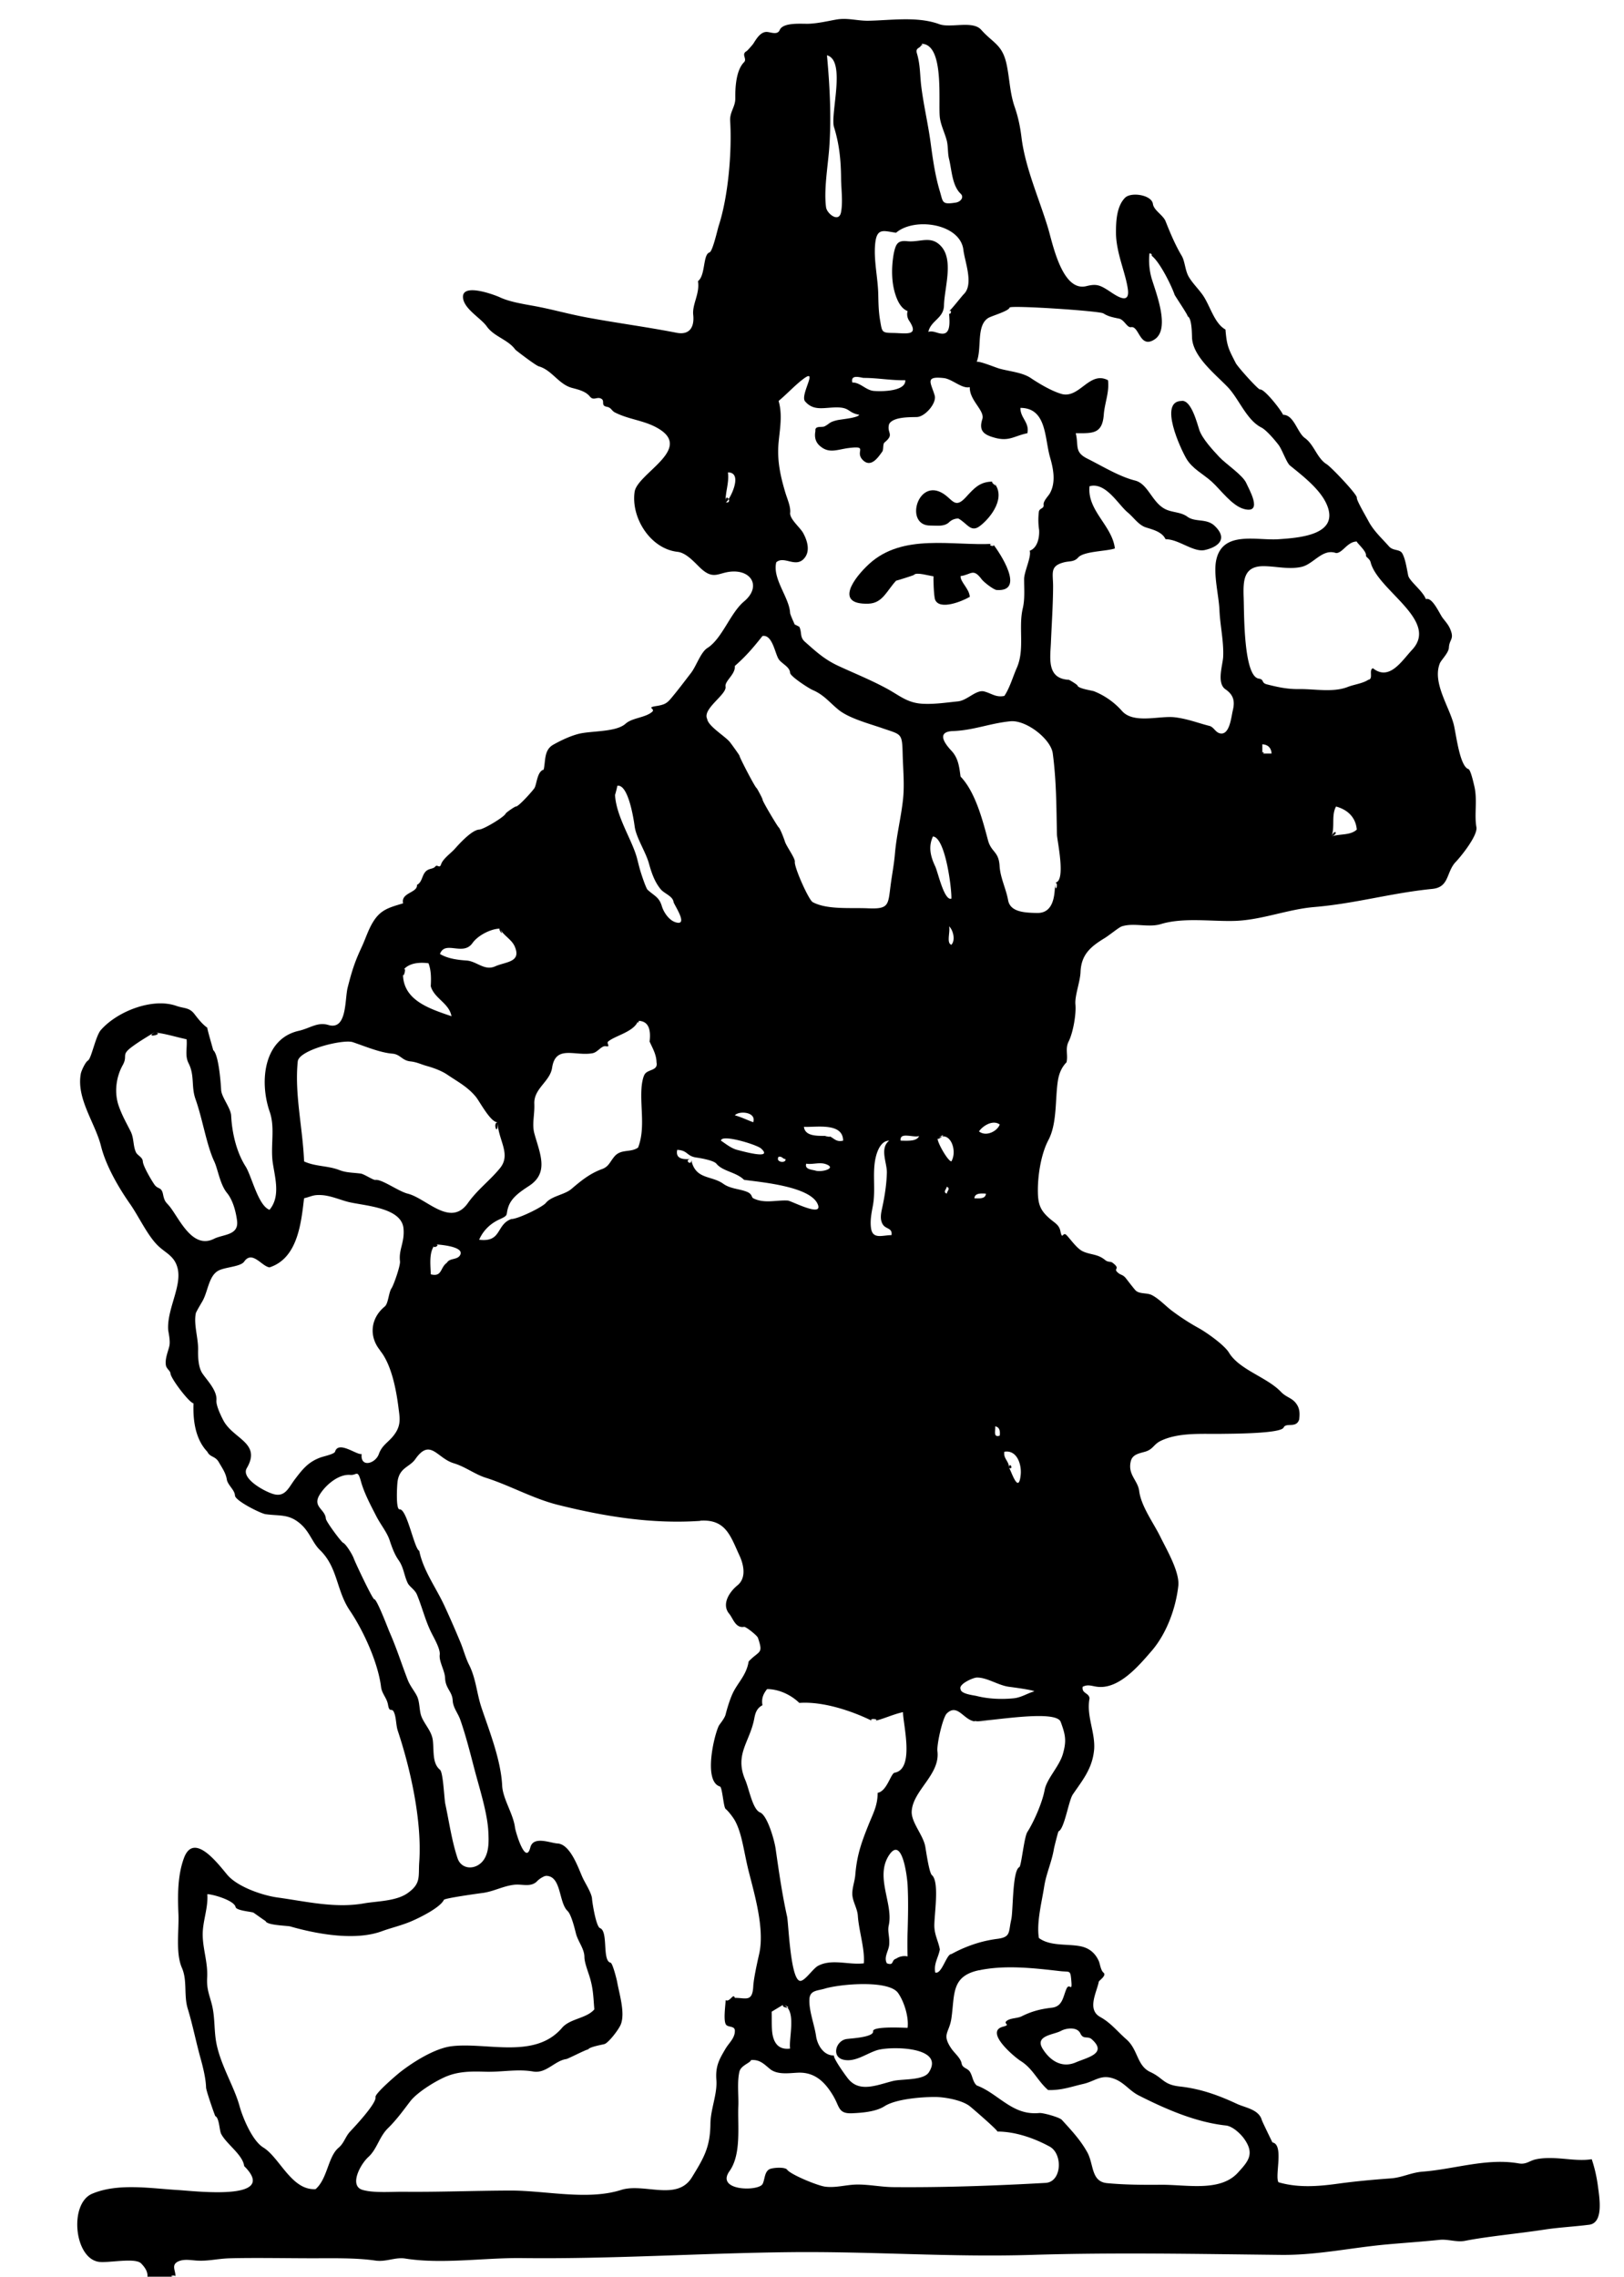 <svg xmlns="http://www.w3.org/2000/svg" viewBox="0 0 169.2 237.12"><g clip-rule="evenodd" fill-rule="evenodd"><path d="M123.12 41.76c.989-.129 1.607 2.337 1.829 3.006.311.937 1.432 2.127 2.07 2.813.716.77 2.487 1.912 2.844 2.768.215.517 1.803 3.204-.24 2.67-1.274-.333-2.442-2.012-3.383-2.857-.905-.817-2.01-1.327-2.64-2.4-.6-1.024-2.92-6-.48-6 .72-.093-.16 0 0 0zM103.44 50.16c1.51 1.509-.168 3.741-1.362 4.637-.946.709-1.309-.304-2.237-.797-.396.011-.73.156-1.004.436-.541.442-1.23.294-1.895.302-2.67.029-1.425-4.722 1.088-3.464 1.206.604 1.381 1.839 2.585.53.91-.996 1.49-1.644 2.82-1.644.97.969-.4 0 0 0zM103.44 56.64c.705.884 3.463 5.033.393 4.808-.312-.023-1.328-.812-1.546-1.103-.912-1.221-1.076-.497-2.207-.345-.04.613.914 1.322.96 2.16-.766.451-3.109 1.422-3.603.324-.165-.369-.2-2.463-.177-2.46-.412-.044-1.812-.474-2.035-.147-.033.049-1.815.606-1.865.604-.978 1.057-1.407 2.341-2.872 2.392-3.61.125-1.517-2.688.065-4.139 3.526-3.225 8.678-1.861 12.897-2.094.39.49-.85.047 0 0z"/><path d="M18.24 237.12h-2.88c.064-.545-.318-1.038-.657-1.383-.624-.635-3.43-.018-4.422-.168-2.562-.391-3.091-6.068-.681-7.089 2.693-1.142 6.121-.552 8.928-.388 1.796.105 10.616 1.191 6.912-2.492-.142-1.188-1.85-2.287-2.4-3.36-.185-.36-.192-1.657-.604-1.844-.043-.02-.956-2.636-.966-2.978-.029-.99-.341-2.201-.59-3.099-.47-1.701-.808-3.438-1.323-5.126-.424-1.389-.022-2.909-.604-4.24-.675-1.543-.291-3.931-.362-5.597-.082-1.901-.099-4.025.576-5.842 1.024-2.757 3.513.555 4.507 1.741 1.043 1.245 3.63 2.149 5.258 2.373 2.984.41 5.976 1.142 8.988.61 1.37-.242 3.351-.214 4.559-1.075 1.417-1.011 1.093-1.708 1.202-3.244.292-4.226-.889-9.615-2.234-13.65-.203-.609-.15-1.381-.406-1.95-.229-.509-.458.134-.613-.76-.129-.743-.638-1.139-.728-1.871-.316-2.545-1.853-5.883-3.25-7.945-1.425-2.102-1.238-4.486-3.116-6.306-.764-.74-1.048-1.839-1.968-2.671-1.241-1.122-2.19-.853-3.701-1.064-.492-.069-3.155-1.388-3.184-1.942-.031-.596-.756-1.084-.852-1.68-.111-.69-.494-1.203-.832-1.796-.377-.662-.901-.481-1.196-1.085-1.263-1.327-1.503-3.29-1.44-5.04-.443-.059-2.373-2.589-2.4-3.12-.013-.263-.42-.48-.478-.857-.102-.675.208-1.35.36-1.988.129-.545-.104-1.455-.122-1.714-.129-2.179 1.495-4.591.96-6.48-.361-1.277-1.321-1.515-2.16-2.399-1.044-1.105-1.892-2.955-2.779-4.221-1.21-1.728-2.51-3.979-3.015-6.003-.602-2.416-2.589-4.952-2.107-7.55.06-.32.478-1.218.748-1.375.354-.206.795-2.548 1.336-3.169 1.691-1.94 5.372-3.394 7.86-2.523.835.292 1.358.152 1.898.857.387.505.816 1.051 1.339 1.424-.029.112.63 2.346.613 2.332.566.453.785 3.349.827 4.148.041.755 1.004 1.878 1.043 2.675.085 1.747.535 3.762 1.502 5.285.641 1.009 1.307 4.086 2.494 4.52 1.157-1.377.58-3.295.343-4.878-.263-1.752.265-3.633-.321-5.325-1.101-3.176-.623-7.611 3.021-8.436 1.175-.266 1.957-.949 3.085-.611 1.971.591 1.7-2.66 2.016-3.903.46-1.809.757-2.706 1.457-4.207.438-.945.677-1.794 1.2-2.64.792-1.274 1.66-1.477 3.12-1.92-.271-1.119 1.536-1.091 1.44-1.92.572-.295.508-1.044.96-1.44.346-.303.725-.193.96-.48.213-.259.43.278.6-.235.187-.561 1.021-1.149 1.411-1.584.404-.451 1.758-1.978 2.549-2.021.482-.025 2.623-1.316 2.765-1.67.045-.11.975-.752 1.068-.735.245.044 1.72-1.593 1.927-1.915.245-.381.273-1.738.96-1.92.218-.898.012-2.039.997-2.597.793-.45 1.766-.907 2.65-1.133 1.291-.331 3.884-.158 4.885-1.054.697-.624 2.009-.614 2.747-1.216.452-.37-.68-.45.468-.629.893-.139 1.121-.311 1.567-.846.726-.869 1.324-1.669 2.044-2.604.547-.71 1.007-2.153 1.699-2.59 1.542-.976 2.38-3.642 3.821-4.85 1.696-1.422.918-3.072-.96-3.12-1.666-.042-2.112 1.074-3.664-.438-.581-.566-1.428-1.516-2.296-1.61-2.833-.309-4.863-3.54-4.482-6.239.268-1.897 5.987-4.38 2.607-6.523-1.481-.939-3.085-.963-4.646-1.75-.385-.194-.371-.506-.862-.597-.665-.124-.148-.611-.578-.843-.443-.239-.795.251-1.181-.227-.446-.552-1.212-.722-1.858-.895-1.393-.374-2.077-1.836-3.441-2.239-.337-.075-2.435-1.702-2.461-1.739-.753-1.055-2.225-1.354-2.982-2.426-.599-.848-2.262-1.751-2.461-2.882-.312-1.779 3.368-.366 3.824-.152.913.434 2.227.666 3.387.873 2.045.365 3.603.843 5.719 1.236 3.083.572 6.191.979 9.303 1.586 1.368.268 1.873-.596 1.739-1.857-.121-1.132.704-2.197.493-3.519.801-.597.5-2.773 1.201-2.99.332-.103.831-2.371.959-2.77.999-3.065 1.39-7.723 1.196-10.921-.058-.949.545-1.471.534-2.354-.014-1.084.065-2.92.91-3.766.355-.355-.33-.824.262-1.151.091-.05.64-.677.698-.769.346-.542.797-1.327 1.515-1.226.421.06 1.026.299 1.239-.203.363-.856 2.374-.621 3.097-.659.949-.049 1.848-.263 2.779-.431 1.192-.215 2.196.138 3.37.119 2.365-.042 5.105-.478 7.38.357 1.187.435 3.48-.415 4.372.589 1.246 1.403 2.203 1.517 2.648 3.614.322 1.523.325 2.93.84 4.423.361 1.051.567 2.017.71 3.182.389 3.161 1.85 6.385 2.774 9.46.465 1.545 1.454 6.641 3.977 6.017 1.022-.253 1.394-.138 2.357.491.632.412 2.198 1.58 1.976-.135-.229-1.763-1.26-3.854-1.243-6.037.008-1.14.086-2.663.95-3.527.624-.625 2.769-.302 2.899.644.094.676 1.067 1.167 1.319 1.802.521 1.316 1.041 2.53 1.68 3.6.335.555.353 1.514.721 2.16.389.684 1.045 1.309 1.492 1.957.749 1.086 1.196 2.941 2.348 3.563.138 1.714.312 2.012 1.071 3.494.206.403 2.348 2.783 2.525 2.749.454-.086 2.22 2.175 2.403 2.638 1.146-.002 1.47 1.848 2.278 2.424.962.685 1.257 2.099 2.266 2.723.468.29 3.201 3.16 3.144 3.488-.046.261.942 1.928 1.192 2.405.553 1.055 1.388 1.795 2.159 2.667.437.494 1.118.258 1.387.735.313.555.447 1.473.611 2.287.119.597 1.519 1.597 1.843 2.471.672-.256 1.417 1.513 1.743 1.944.407.539.681.79.894 1.446.26.8-.195.858-.236 1.65-.03.579-.814 1.289-.96 1.68-.743 1.959.904 4.327 1.439 6.24.258.917.617 4.437 1.552 4.737.24.077.55 1.509.608 1.743.354 1.444-.013 2.985.226 4.306.155.857-1.572 3.015-2.146 3.614-1.022 1.065-.646 2.64-2.447 2.819-4.348.433-7.969 1.523-12.325 1.891-2.715.229-5.434 1.335-8.169 1.438-2.417.091-5.393-.39-7.778.332-1.329.402-2.782-.169-4.08.24-.29.091-1.322.942-1.801 1.232-1.478.896-2.428 1.728-2.499 3.523-.042 1.048-.617 2.465-.532 3.383.094 1.004-.244 2.934-.712 3.865-.375.748-.041 1.396-.217 2.157-.521.528-.786 1.196-.899 1.918-.297 1.883-.062 4.434-.989 6.182-.78 1.471-1.14 3.795-1.093 5.526.034 1.253.313 1.874 1.296 2.706.453.384.909.61 1.035 1.199.237 1.105.234.046.65.468.37.366 1.063 1.387 1.681 1.68.826.393 1.543.258 2.331.903.345.282.544.116.789.297.852.64.093.578.479.96.407.397.55.188.96.72.215.28.806 1.046.96 1.2.395.395 1.171.224 1.681.48.754.377 1.471 1.173 2.159 1.68a23.779 23.779 0 002.749 1.773c.832.462 2.66 1.758 3.134 2.542 1.084 1.796 3.956 2.552 5.414 4.083.614.645 1.241.61 1.702 1.391.278.471.262.961.201 1.491-.304.958-1.358.28-1.62.839-.299.638-5.375.641-6.46.657-2.049.031-4.442-.17-6.318.718-.79.374-.789.888-1.657 1.142-.603.176-1.312.271-1.487.989-.343 1.41.73 1.979.872 3.095.202 1.603 1.504 3.343 2.209 4.784.621 1.271 2.028 3.649 1.868 5.105-.255 2.307-1.209 4.959-2.78 6.776-1.338 1.548-3.434 4.047-5.713 3.727-.542-.076-.94-.27-1.473.008-.109.721.641.601.72 1.2-.354 1.814.588 3.483.48 5.279-.165 2.037-1.224 3.259-2.228 4.738-.435.642-.869 3.595-1.489 3.841-.032.013-.445 1.623-.482 1.849-.227 1.361-.796 2.529-1.011 3.913-.248 1.602-.812 3.735-.551 5.34 1.146.866 2.915.602 4.265.85.947.174 1.591.692 1.976 1.55.123.273.205.976.48 1.2.387.315-.454.821-.48.96-.206 1.084-1.263 2.889.15 3.67 1.106.611 1.782 1.501 2.729 2.33 1.225 1.071 1.08 2.749 2.494 3.403 1.372.636 1.326 1.315 3.082 1.507 2.253.245 4.163.981 5.944 1.81.854.399 2.284.575 2.588 1.688.041.15 1.105 2.327 1.105 2.327 1.228.221.23 3.451.626 4.146 2.009.594 4.105.439 6.15.158 1.851-.256 3.674-.421 5.535-.557 1.252-.092 2.1-.609 3.36-.706 3.281-.252 6.672-1.439 9.982-.858.814.143 1.117-.293 1.852-.437.97-.19 1.957-.122 2.932-.036.938.083 1.892.186 2.829.036.31.907.519 1.854.646 2.804.164 1.233.608 3.828-.911 4.022-1.559.2-3.135.272-4.688.511-2.679.411-5.901.703-8.235 1.163-.885.175-1.775-.19-2.65-.101-1.85.193-3.667.312-5.521.48-3.697.332-7.232 1.128-11.028 1.087-8.636-.092-17.274-.268-25.909-.001-8.523.263-16.668-.373-25.181-.283-9.32.1-18.711.731-27.951.617-3.941-.05-8.35.661-12.2.046-1.019-.163-1.981.377-3.091.214-2.033-.297-4.457-.24-6.48-.24-2.831 0-5.985-.066-8.64 0-1.374.038-2.248.312-3.475.241-.597-.035-1.248-.172-1.83.038-.974.36-.339 1.04-.422 1.64-.96 0 .039-.28 0 0zM96 4.56c-.004.519-.649.328-.48.96.385 1.283.31 2.306.48 3.6.252 1.948.7 3.826.96 5.76.227 1.705.476 3.437.96 5.04.345 1.153.186 1.411 1.66 1.181.511-.08.892-.562.511-.923-.902-.855-.927-2.479-1.211-3.618-.152-.6-.085-1.295-.24-1.92-.188-.744-.629-1.628-.72-2.4-.189-1.61.514-7.68-1.919-7.68-.003.477.16 0 0 0zm-9.6 10.8c-.13 1.828-.587 4.432-.333 6.237.094.661 1.331 1.64 1.555.513.212-1.071.017-2.432.008-3.521-.015-1.901-.186-3.604-.749-5.39-.364-1.454 1.28-6.904-.721-7.44.291 3.177.466 6.415.24 9.601-.073 1.034.186-2.618 0 0zM98.88 32.4c.184-.079 1.298-1.528 1.55-1.779 1.036-1.034.089-3.352-.057-4.594-.32-2.729-5.085-3.441-7.014-1.787-1.291-.175-2.014-.576-2.179 1.174-.161 1.704.286 3.518.323 5.233.019.896.034 1.802.187 2.688.213 1.233.155 1.327 1.301 1.342 1.41.017 2.825.379 1.726-1.282a1.216 1.216 0 01-.157-.995c-.545-.212-.885-.753-1.101-1.265-.609-1.45-.612-3.21-.34-4.735.205-.958.387-1.387 1.389-1.279 1.371.148 2.487-.654 3.561.548 1.31 1.466.32 4.347.282 6.14-.029 1.353-1.357 1.557-1.631 2.751.6-.151.972.217 1.53.19.963-.046.597-1.812.633-2.35.467-.2-.049.751 0 0zM120 29.04c.408 1.387 1.952 5.193.316 6.292-1.579 1.061-1.613-1.413-2.471-1.257-.422.077-.702-.774-1.255-.89-.64-.134-1.107-.212-1.631-.544-.41-.262-9.696-.871-9.769-.609-.104.377-1.877.866-2.231 1.089-1.268.798-.64 3.166-1.2 4.56.35-.08 1.979.607 2.399.72 1.1.294 2.367.391 3.235.973.966.646 2.242 1.389 3.245 1.667 1.853.463 2.876-2.447 4.8-1.44.162 1.227-.35 2.39-.438 3.583-.15 2.048-1.191 1.938-2.923 1.938.333 1.304-.18 1.946 1.2 2.64 1.606.803 3.314 1.866 4.989 2.29 1.366.346 1.761 2.308 3.171 2.99.717.347 1.605.284 2.262.767.838.618 2.002.145 2.86.968 1.411 1.355.357 2.193-1.023 2.508-1.191.272-2.739-1.14-4.099-1.123-.367-.773-1.301-.993-2.037-1.227-.783-.25-1.26-1.028-1.912-1.567-.976-.806-2.286-3.192-3.971-2.726-.271 2.532 2.354 4.083 2.64 6.48-.89.307-3.239.277-3.829.947-.414.469-.9.355-1.45.493-1.544.386-1.153 1.128-1.159 2.528-.009 1.935-.144 3.866-.225 5.798-.068 1.653-.468 3.792 1.863 3.914.067.003.875.503.896.585.086.347 1.486.514 1.745.615a7.693 7.693 0 012.902 2.05c1.22 1.373 3.914.465 5.495.654 1.359.163 2.447.607 3.603.896.465.116.617.652 1.086.771 1.028.261 1.193-1.691 1.353-2.353.237-.978.104-1.634-.761-2.229-.946-.652-.275-2.54-.238-3.39.071-1.631-.317-3.221-.386-4.845-.064-1.532-.656-3.75-.334-5.235.664-3.085 4.216-2.003 6.479-2.16 2.155-.15 6.396-.429 5.04-3.6-.69-1.627-2.597-3.063-3.84-4.08-.357-.291-.813-1.659-1.2-2.16-.426-.552-1.275-1.541-1.776-1.794-1.548-.782-2.343-2.996-3.503-4.206-1.32-1.376-3.628-3.165-3.724-5.145-.014-.276-.001-2.088-.468-2.231.176.054-1.31-2.125-1.352-2.255-.284-.854-1.498-3.361-2.377-4.049.016-.175-.064-.255-.24-.24-.09.875-.01 1.793.24 2.639.17.578-.16-.525 0 0zM83.52 39.6c-.841.677-1.57 1.468-2.4 2.16.418 1.427.136 2.879 0 4.32-.178 1.883.2 3.563.72 5.28.179.589.557 1.438.485 2.039-.079.654 1.041 1.532 1.364 2.131.425.789.766 1.883.083 2.643-.898 1.001-2.073-.326-2.893.387-.432 1.709 1.355 3.662 1.44 5.28.009.17.394 1.008.48 1.2.163.074.323.154.48.24.295.625.021 1.062.585 1.563 1.192 1.057 2.044 1.844 3.495 2.517 1.658.771 3.312 1.425 5.035 2.357 1.327.718 2.122 1.492 3.721 1.58 1.235.067 2.47-.124 3.694-.249.955-.098 1.843-1.186 2.67-1.047.806.191 1.263.669 2.16.48.557-.811.903-2.035 1.297-2.921.854-1.924.149-4.194.623-6.199.234-.996.136-2.054.14-3.066.002-.75.788-2.333.58-2.934.848-.306 1.03-1.449.981-2.179a7.037 7.037 0 01-.021-1.901c.082-.383.551-.284.492-.715-.052-.378.497-.908.649-1.179.647-1.144.369-2.559.024-3.748-.58-1.997-.336-5.146-3.086-5.158-.033 1.038.966 1.517.72 2.64-1.365.277-1.878.875-3.359.48-1.165-.311-1.728-.713-1.333-1.947.286-.893-1.349-1.936-1.308-3.333-.814.201-1.826-.847-2.712-.944-2-.218-1.342.467-.946 1.805.236.8-.995 2.218-1.846 2.252-.659.026-2.464-.048-2.896.727-.283.968.599 1.04-.48 1.92-.202.167-.08.743-.239.96-.383.519-1.145 1.731-2.009.888-.91-.889.617-1.518-1.437-1.272-1.232.147-2.085.636-3.057-.218-.473-.415-.577-.949-.458-1.558-.08-.587.669-.33.96-.48.553-.288.438-.426 1.27-.63.436-.107 2.167-.233 2.33-.57-1.22-.222-.925-.777-2.373-.769-1.314.008-2.372.414-3.267-.631-.575-.684 1.566-3.746-.35-2.201-.195.157.182-.146 0 0zm6.48-.24c-.265 0-1.416-.443-1.2.48.816-.024 1.408.795 2.212.873.837.08 3.374.052 3.308-1.112-1.445.033-2.876-.241-4.32-.241-.307 0 1.224 0 0 0zM75.6 52.32c.266.049 1.979-3.12.24-3.12.151 1.072-.291 2.056-.24 3.12.838.154-.056-1.176 0 0zm71.52 15.36c2.86-3.055-3.583-6.179-4.319-9.12-.098-.387-.518-.544-.486-.713.078-.429-.983-1.328-.954-1.447-.977 0-1.48 1.214-2.16 1.2-1.425-.501-2.336 1.156-3.6 1.44-1.302.292-2.611-.058-3.918-.073-2.139-.025-2.172 1.516-2.108 3.316.054 1.541-.023 8.171 1.581 8.397.582.082.225.445.846.599 1.104.278 2.098.507 3.36.489 1.599-.022 3.532.376 5.055-.222.671-.264 1.539-.351 2.145-.748.561-.069.012-1.036.479-1.2 1.72 1.365 3-.765 4.08-1.918.12-.13-.16.169 0 0zm-55.2 8.16c-1.354-.47-3.46-1.021-4.561-1.92-.978-.798-1.51-1.552-2.713-2.065-.362-.155-2.306-1.405-2.326-1.775-.034-.643-.897-.96-1.2-1.44-.386-.613-.649-2.58-1.68-2.4-.942 1.188-1.723 2.112-2.88 3.12.084.877-1.072 1.558-.968 2.154.144.826-2.444 2.31-1.912 3.366.102.749 1.818 1.767 2.338 2.376.14.165 1.037 1.41 1.029 1.455-.022.131 1.667 3.388 1.788 3.372.021-.003.627 1.102.612 1.188-.027.162 1.553 2.79 1.673 2.889.166.135.554 1.158.663 1.501.157.495 1.078 1.731 1.029 2.093-.076.57 1.446 3.981 1.861 4.203 1.508.809 3.938.563 5.758.644 2.186.097 2.095-.344 2.351-2.333.143-1.119.362-2.21.457-3.338.163-1.927.64-3.788.841-5.65.171-1.566.006-3.146-.033-4.714-.057-2.257-.114-2.027-2.127-2.726-.719-.25.599.208 0 0zm18 16.08c1.189-.037.213-4.392.2-5.004-.062-2.921-.053-5.572-.437-8.456-.198-1.483-2.761-3.497-4.417-3.337-2.123.205-3.83.942-5.971 1.018-1.725.061-.932 1.236-.171 2.047.721.769.816 1.677.954 2.693 1.554 1.612 2.317 4.604 2.881 6.72.37 1.199 1.093 1.075 1.185 2.585.076 1.249.667 2.355.887 3.571.226 1.25 1.752 1.304 3.019 1.33 1.7.033 1.86-1.769 1.87-3.167.44-.014-.01 1.351 0 0zm21.6-13.44h.96c-.028-.583-.377-.932-.96-.96v.96c.32 0 0-.32 0 0zM64.08 82.8c.125 2.274 1.789 4.691 2.29 6.593.115.435.222.902.351 1.327.119.392.501 1.564.72 1.92.714.677 1.221.759 1.511 1.728.195.652.745 1.474 1.434 1.687 1.418.439-.174-1.847-.21-2.109-.085-.621-.952-.869-1.332-1.322-.637-.76-.97-1.737-1.229-2.678-.342-1.241-1.337-2.696-1.494-3.887-.112-.848-.681-4.414-1.799-4.219-.069.323-.148.643-.242.96.055 1.006-.031-.43 0 0zm74.64 4.32c.811-.297 1.972-.081 2.64-.72-.111-1.28-.963-2.073-2.16-2.4-.52.942-.09 2.135-.48 3.12.82-.3.34-.86 0 0zm-41.28 3.12c.282.593.922 3.593 1.68 3.36.065-.83-.599-6.387-1.92-6.48-.504 1.088-.243 2.1.24 3.12.199.419-.335-.707 0 0zm1.68 8.16c.464-.491.163-1.573-.239-1.92.145.574-.302 1.741.239 1.92zm-47.04-1.68c-.899 0-2.278.686-2.854 1.502-.986 1.4-2.852-.328-3.387 1.137.825.491 1.836.617 2.775.682 1.061.073 1.856 1.104 2.98.604 1.108-.493 2.743-.409 2.041-2.053-.33-.771-1.165-1.133-1.555-1.867-.24 0 .555 1.045 0 0zM42 101.04c-.256 3.047 2.585 3.966 5.04 4.8-.25-1.371-1.783-1.828-2.16-3.12.04-.787.055-1.652-.24-2.4-.914-.11-2.009-.06-2.64.72-.125 1.48.501-.62 0 0zm24.48 5.28c-.398 1.146-2.403 1.538-3.12 2.16-.21.182.313.589-.234.485-.455-.086-.842.619-1.374.724-1.792.355-3.865-.917-4.229 1.514-.218 1.458-1.92 2.149-1.854 3.761.048 1.174-.269 2.108.012 3.116.572 2.069 1.532 4.04-.52 5.405-.831.552-1.819 1.17-2.173 2.143-.354.972.104.892-.959 1.376-.944.431-1.693 1.161-2.108 2.116 2.385.293 1.74-1.582 3.36-2.159.666.011 3.223-1.23 3.592-1.678.591-.718 1.945-.847 2.648-1.442.984-.835 1.909-1.61 3.203-2.081.693-.253.799-.712 1.27-1.286.702-.856 1.679-.392 2.487-.953.766-1.991.203-4.182.359-6.247.023-.313.127-1.121.361-1.433.366-.488 1.381-.333 1.2-1.2-.017-.819-.397-1.44-.72-2.16.132-1.09-.015-2.16-1.201-2.16-.141.41.24 0 0 0zm-50.4 1.2c-.811.502-1.638.983-2.4 1.56-1.085.822-.337.858-.896 1.859-.7 1.255-.902 2.886-.403 4.278.367 1.022.777 1.714 1.234 2.628.355.71.233 1.468.544 2.154.157.351.696.506.72.961.026.492.904 1.976 1.2 2.399.389.559.743.204.911 1.05.17.857.367.814.769 1.351 1.006 1.339 2.344 4.364 4.54 3.26.955-.48 2.594-.342 2.399-1.877-.122-.963-.438-2.153-1.046-2.895-.739-.901-.95-2.486-1.333-3.288-.801-1.712-1.208-4.394-1.952-6.493-.462-1.306-.069-2.449-.72-3.728-.411-.807-.115-1.645-.208-2.5-1.121-.23-2.211-.6-3.359-.71-1.087.67 1.238.12 0 0zm35.76 9.36c-.712.052-1.867-2.164-2.259-2.642-.861-1.05-1.896-1.575-2.969-2.305-.603-.41-1.448-.717-2.133-.907-.616-.17-1.051-.412-1.714-.48-.892-.092-1.037-.736-1.885-.807-1.31-.11-2.869-.774-4.123-1.196-.99-.333-5.609.794-5.734 2.005-.349 3.389.523 6.944.658 10.413 1.138.541 2.48.438 3.656.895.771.3 1.389.257 2.256.376.355.049 1.289.692 1.517.658.67-.099 2.399 1.189 3.371 1.431 1.961.489 4.445 3.55 6.264.983.997-1.406 2.263-2.315 3.336-3.623 1.209-1.47-.167-2.91-.241-4.79-.557.04.064 1.62 0 0zm26.64 0c.347-1.08-1.48-1.221-1.92-.72.689.19 1.274.49 1.92.72zm23.52.96c.764.589 1.914-.04 2.159-.72-.72-.54-1.8.16-2.16.72zm-15.6.48c.554.276.727.644 1.44.48-.007-1.933-2.873-1.367-4.08-1.44.124 1.16 1.862.89 2.64.96.427.21-1.104-.1 0 0zm7.44.48c.816.017 1.675.074 1.92-.48-.602.2-2.066-.47-1.92.48zm3.84-.24c-.021.459 1.088 2.381 1.439 2.4.667-1.13-.14-3.28-1.439-2.4-.014.33 1.299-.88 0 0zm-20.88 1.2c.521.13 3.832 1.074 2.492-.145-.438-.398-4.152-1.539-4.172-.815.499.34 1.085.81 1.68.96.305.08-.351-.09 0 0zm14.4.96c-.311 1.579.045 3.228-.256 4.845-.144.773-.312 1.585-.19 2.375.181 1.17 1.194.7 2.127.7.125-.733-.546-.62-.864-1.057-.396-.546-.212-1.294-.096-1.823.256-1.183.442-2.39.479-3.601.033-1.043-.783-2.548.24-3.359-.812 0-1.259 1-1.44 1.92-.182.92.141-.72 0 0zm-19.2 0c.421 2.179 2.087 1.663 3.364 2.576.75.535 1.713.523 2.464.836.567.235.447.561.651.668 1.157.592 2.445.164 3.6.239.356.027 3.57 1.73 3.154.477-.654-1.971-6.05-2.394-7.714-2.636-.833-.82-2.221-.874-2.88-1.681-.287-.35-1.7-.587-2.076-.639-1.048-.144-.886-.751-2.004-.801-.219 1.01.727 1 1.441.95.168.87-.865.06 0 0zm9.84 0c-.307-.014-.332-.308-.72-.24-.373.59.815.71.72.24zm3.12 1.2c.639.204 2.292-.247 1.075-.676-.646-.228-1.372.064-2.036-.045-.197.61.631.62.961.72.593.19-.348-.11 0 0zm13.68 2.4c.034-.283.427-.544 0-.72-.035.28-.428.54 0 .72zM39.6 140.64c-1.201-1.471-.979-3.363.48-4.561.389-.315.399-1.438.72-1.92.229-.344.927-2.351.874-2.787-.152-1.245.5-1.962.365-3.427-.21-2.28-4.347-2.359-5.919-2.807-.837-.238-1.75-.62-2.628-.669-.892-.049-1.02.143-1.812.33-.306 2.593-.664 6.248-3.6 7.199-.814-.106-1.801-1.809-2.64-.6-.369.531-1.954.566-2.653.923-1.051.536-1.104 2.172-1.698 3.204-.133.231-.717 1.205-.689 1.273-.235 1.128.267 2.593.24 3.773-.018.781.021 1.847.454 2.482.508.746 1.544 1.775 1.454 2.796-.046.519.433 1.531.718 2.076 1.025 1.963 3.999 2.342 2.446 4.983-.622 1.057 1.749 2.382 2.729 2.687 1.267.394 1.623-.656 2.279-1.519.792-1.04 1.376-1.795 2.644-2.268.357-.133 1.466-.356 1.545-.616.361-1.185 2.27.378 2.771.244-.158 1.466 1.432 1.007 1.788.012.381-1.065 1.14-1.255 1.771-2.262.565-.9.39-1.66.281-2.55-.242-1.94-.743-4.53-1.92-5.97-.533-.65.362.44 0 0zm61.92-15.84c.596.035 1.165.044 1.2-.48-.6-.04-1.16-.04-1.2.48zm-56.16 4.8c-.717.753-.496 2.195-.48 3.12 1.202.312.962-.71 1.68-1.2.279-.506 1.045-.286 1.353-.76.603-.93-2.074-1.13-2.553-1.16-.585.61.727.05 0 0zm58.8 19.92c.067-.547-.058-.902-.479-.96.06.42-.24 1.2.48.96zm-31.2 8.88c-5.074.344-9.983-.455-14.88-1.68-2.583-.655-4.975-2.024-7.501-2.823-1.095-.347-2.097-1.134-3.299-1.497-1.754-.525-2.444-2.66-4.005-.435-.594.847-1.638.863-1.852 2.317-.052.354-.212 2.953.212 2.918.769-.062 1.529 4.12 2.046 4.319.417 2.066 1.74 3.806 2.64 5.76a103.943 103.943 0 011.68 3.84c.27.654.517 1.573.86 2.251.735 1.447.803 2.985 1.3 4.47.801 2.393 2.036 5.467 2.16 8.159.073 1.361 1.153 2.918 1.332 4.322.062.482 1.112 4.003 1.601 2.091.317-1.24 2.096-.451 2.828-.413 1.378.074 2.214 2.694 2.64 3.601.249.534.93 1.586.96 2.16.019.364.417 2.905.834 3.058.886.324.194 3.408 1.098 3.598.216.045.647 1.777.687 2.006.212 1.227.864 3.243.369 4.443-.219.53-1.262 1.889-1.693 2.026-.185.06-1.624.295-1.712.58.044-.142-2.07.953-2.258.98-1.223.174-2.093 1.535-3.459 1.298-1.66-.287-3.294.077-5.009.022-1.441-.046-2.722-.034-3.977.468-1.077.431-3.092 1.649-3.84 2.641-.729.952-1.383 1.871-2.303 2.776-.918.903-1.134 2.172-2.034 2.991-.87.791-2.021 3.004-.622 3.427 1.161.351 3.075.188 4.328.201 3.697.037 7.392-.118 11.088-.127 3.625-.009 8.04 1.048 11.529-.063 2.383-.76 5.829 1.213 7.378-1.312 1.239-2.021 1.904-3.12 1.932-5.58.018-1.549.729-3.081.619-4.563-.105-1.423.276-2.112.964-3.27.365-.611 1.012-1.128.96-1.92-.06-.444-.665-.288-.896-.545-.341-.379-.064-2.106-.064-2.575.458.242.795-.797.96-.24 1.146-.01 1.832.47 1.92-1.199.044-.825.405-2.446.618-3.387.587-2.593-.491-6.199-1.098-8.613-.517-2.068-.682-3.914-1.44-5.28-.162-.291-.642-.939-.96-1.2-.227-.188-.34-2.261-.59-2.336-1.731-.526-.641-5.221-.13-6.304.082-.174.612-.768.72-1.2.142-.569.426-1.522.72-2.16.536-1.162 1.441-1.895 1.68-3.36 1.126-1.178 1.55-.736.969-2.459-.086-.256-1.268-1.177-1.444-1.145-.895.168-1.159-.896-1.546-1.356-.834-.989.01-2.279.851-2.963.976-.792.638-2.2.21-3.117-.923-1.99-1.409-3.8-4.081-3.62-.562.04.529-.04 0 0zm32.16-5.52c.171.076.993 2.925 1.223.73.115-1.102-.398-2.631-1.702-2.411-.13.73.52.99.48 1.68.55.25.04-.76 0 0zM50.88 190.8c-.094-1.983-.926-4.542-1.446-6.524-.449-1.712-.896-3.503-1.482-5.172-.24-.682-.748-1.244-.786-1.993-.049-.955-.748-1.224-.793-2.346-.031-.775-.649-1.715-.559-2.424.078-.617-.631-1.792-.934-2.421-.6-1.253-.906-2.554-1.44-3.841-.213-.515-.771-.812-.96-1.199-.394-.817-.405-1.614-.96-2.4-.419-.594-.684-1.333-.929-2.071-.276-.83-.922-1.598-1.375-2.477-.572-1.11-1.27-2.415-1.603-3.62-.365-1.317-.43-.637-1.121-.698-1.241-.11-2.625 1.104-3.215 2.108-.722 1.229.606 1.465.674 2.448.021.309 1.61 2.438 1.798 2.515.297.121.977 1.245 1.104 1.614.136.395 1.97 4.285 2.141 4.264.265-.034 1.451 3.096 1.565 3.357.811 1.855 1.22 3.225 1.92 5.04.242.623.72 1.194.96 1.68.312.625.229 1.543.48 2.16.35.853 1.074 1.52 1.18 2.49.123 1.12-.068 2.359.74 3.029.343.283.433 2.99.559 3.577.402 1.873.667 3.809 1.27 5.631.427 1.289 2.057 1.255 2.785.094.513-.83.471-1.91.427-2.83-.029-.62.081 1.7 0 0zm50.88-16.08c-.398.01-1.918.694-1.681 1.2.025.515 1.321.63 1.681.72 1.237.31 2.574.362 3.84.24.832-.082 1.493-.554 2.16-.721-.131-.155-2.321-.438-2.641-.479-1.12-.15-2.3-.99-3.36-.96-.39.01.73-.02 0 0zm-10.8 4.56c-2.133-1.068-5.199-2.1-7.681-1.92-.875-.847-2.139-1.439-3.36-1.439-.412.519-.601.998-.48 1.68-.562.286-.741.773-.847 1.353-.457 2.491-2.103 3.744-.938 6.45.39.906.756 3.048 1.535 3.362.756.306 1.489 2.855 1.622 3.786.333 2.334.681 4.759 1.192 7.055.157.703.358 6.906 1.437 6.698.521-.101 1.264-1.289 1.811-1.573 1.45-.755 3.203-.054 4.749-.251.118-1.503-.52-3.394-.623-4.947-.053-.794-.554-1.489-.577-2.253-.021-.626.259-1.374.311-2.005.168-2.062.636-3.366 1.369-5.195.498-1.244.96-2.025.96-3.359.973-.158 1.364-2.022 1.771-2.094 2.114-.376.869-5.062.869-6.307-1.07.23-2.05.73-3.12.96-.799-.4 1.123-.24 0 0zm10.56 0c-1.144-.176-1.763-1.889-2.869-.829-.435.415-1.068 3.24-.982 3.938.299 2.443-2.556 4.075-2.681 6.258-.065 1.137 1.167 2.429 1.407 3.639.073.37.399 2.754.698 3.009.839.714.192 4.36.258 5.439.053.877.426 1.492.569 2.307-.164.87-.648 1.46-.48 2.4.683.224 1.174-1.947 1.68-1.92a14.071 14.071 0 013.017-1.234 13.074 13.074 0 011.772-.354c1.435-.186 1.146-.695 1.451-2.012.209-.899.104-5.088.841-5.462.212-.106.491-3.112.839-3.658.691-1.081 1.562-3.088 1.794-4.356.218-1.196 1.538-2.468 1.91-3.786.37-1.312.293-1.917-.234-3.324-.5-1.35-7.53-.02-8.99-.07-.34-.05 3.14.1 0 0zm-8.88 13.92c-1.517 2.274.459 5.075-.044 7.331-.146.659.115 1.161.044 2.029-.052.625-.59 1.288-.24 1.92.778.284.43-.335.96-.48a1.561 1.561 0 011.2-.239 40.7 40.7 0 01.007-2.751c.044-1.563.075-3.127-.007-4.689-.045-.84-.556-5.16-1.92-3.12-.236.35.158-.24 0 0zm-35.76 2.16a2.276 2.276 0 00-.975.625c-.672.591-1.498.221-2.334.314-1.147.129-2.16.708-3.291.854-.461.06-3.948.543-4.032.717-.41.851-2.692 1.945-3.528 2.289-.918.381-2.075.664-2.88.96-2.776 1.047-6.773.334-9.6-.479-.303-.086-2.49-.114-2.575-.573.008.044-1.199-.836-1.266-.867-.218-.103-1.773-.202-1.854-.581-.15-.697-2.382-1.338-2.945-1.339.106 1.464-.515 2.859-.48 4.32.036 1.5.547 2.822.462 4.376-.066 1.203.245 1.81.498 2.824.339 1.356.203 2.734.48 4.08.473 2.306 1.842 4.447 2.4 6.479.306 1.121 1.306 3.591 2.466 4.3 1.717 1.049 2.949 4.499 5.454 4.34 1.252-1.089 1.281-3.373 2.397-4.312.579-.487.69-1.134 1.203-1.688.486-.521 2.765-2.938 2.645-3.594-.067-.362 2.189-2.303 2.636-2.646 1.213-.941 3.488-2.418 5.28-2.641 3.668-.45 8.685 1.397 11.514-1.916.835-.978 2.545-.964 3.366-1.924-.107-1.284-.107-2.127-.48-3.359-.186-.614-.548-1.507-.553-2.1-.007-.869-.671-1.598-.887-2.461-.124-.493-.478-1.955-.868-2.329-.946-.9-.622-3.66-2.253-3.66-.643.16.08 0 0 0zM102 205.2c-2.945.626-2.508 2.534-2.881 5.04-.227 1.506-1.025 1.607 0 3.12.322.475.97.983 1.072 1.559.086.483.603.47.848.842.302.454.295 1.055.721 1.439.788.291 1.489.771 2.171 1.252 1.419 1 2.562 1.789 4.352 1.62.391-.037 2.099.443 2.343.709 1.096 1.195 1.958 2.132 2.654 3.379.695 1.249.374 3.056 2.064 3.216 1.857.175 3.728.184 5.591.169 2.714-.022 6.181.772 8.034-1.256 1.092-1.194 1.787-1.969.631-3.568-.352-.487-1.171-1.272-1.881-1.35-3.141-.338-6.295-1.717-9.079-3.13-1.014-.515-1.517-1.383-2.646-1.767-1.31-.444-1.917.29-3.121.566-1.229.281-2.279.683-3.673.64-1.104-.954-1.576-2.228-2.854-3.025-.614-.383-3.841-3.061-1.837-3.577.866-.225-.028-.276.372-.598.39-.315 1.106-.253 1.563-.481 1.031-.516 1.949-.759 3.144-.895 1.138-.129 1.168-1.172 1.532-1.984.312-.684.617.516.491-.897-.096-1.081-.147-.813-1.17-.931-2.69-.31-5.71-.66-8.41-.09-1.36.29 2.38-.5 0 0zm-16.08 1.92c-.749.226-1.531.161-1.587 1.077-.074 1.199.519 2.663.69 3.859.132.92.776 2.039 1.857 2.023-.044.354 1.27 2.164 1.508 2.452 1.197 1.449 3.008.611 4.665.202.93-.23 3.167-.03 3.727-.906 1.73-2.707-4.075-2.736-5.44-2.287-1.138.375-2.235 1.248-3.446.985-1.288-.28-.825-1.962.279-2.154.39-.068 2.872-.175 2.791-.807-.072-.56 3.222-.365 3.597-.365.139-1.129-.359-2.726-.992-3.628-.97-1.38-6.036-.94-7.649-.45-.391.12 1.459-.44 0 0zm-4.32 1.68c-.403.234-.804.475-1.2.72.02.629-.008 1.259.032 1.888.077 1.178.543 2.129 1.888 1.952-.162-1.09.721-4.07-.72-4.56-.293.35 1.313.45 0 0zm32.16 3.6c-.442-.396-.886.055-1.193-.607-.347-.748-1.519-.553-2.016-.281-.774.425-2.786.483-1.913 1.88.78 1.247 2.001 2.025 3.441 1.409 1.24-.53 3.32-.93 1.68-2.4-.27-.24.38.34 0 0zm-26.88 6c-.85-1.466-1.914-2.604-3.736-2.528-.94.04-2.156.251-2.938-.398-.624-.519-1.074-.999-1.967-.913-.04.281-1.044.545-1.2 1.2-.255 1.071-.072 2.497-.115 3.597-.081 2.066.333 5.011-.921 6.768-1.48 2.076 3.042 2.13 3.452 1.332.239-.465.182-1.25.709-1.531.315-.168 1.625-.262 1.844.047.355.501 3.124 1.647 3.936 1.763 1.112.157 2.225-.203 3.335-.215 1.268-.015 2.521.257 3.792.268 5.232.047 10.642-.147 15.868-.441 1.689-.095 1.82-3.021.416-3.785-1.674-.911-3.633-1.562-5.436-1.562.007-.166-2.597-2.417-2.881-2.64-.857-.671-2.718-.96-3.6-.96-1.398-.007-4.086.2-5.28.96-.89.574-2.321.688-3.356.734-1.454.07-1.315-.64-1.924-1.69-.146-.25.263.46 0 0z"/></g></svg>